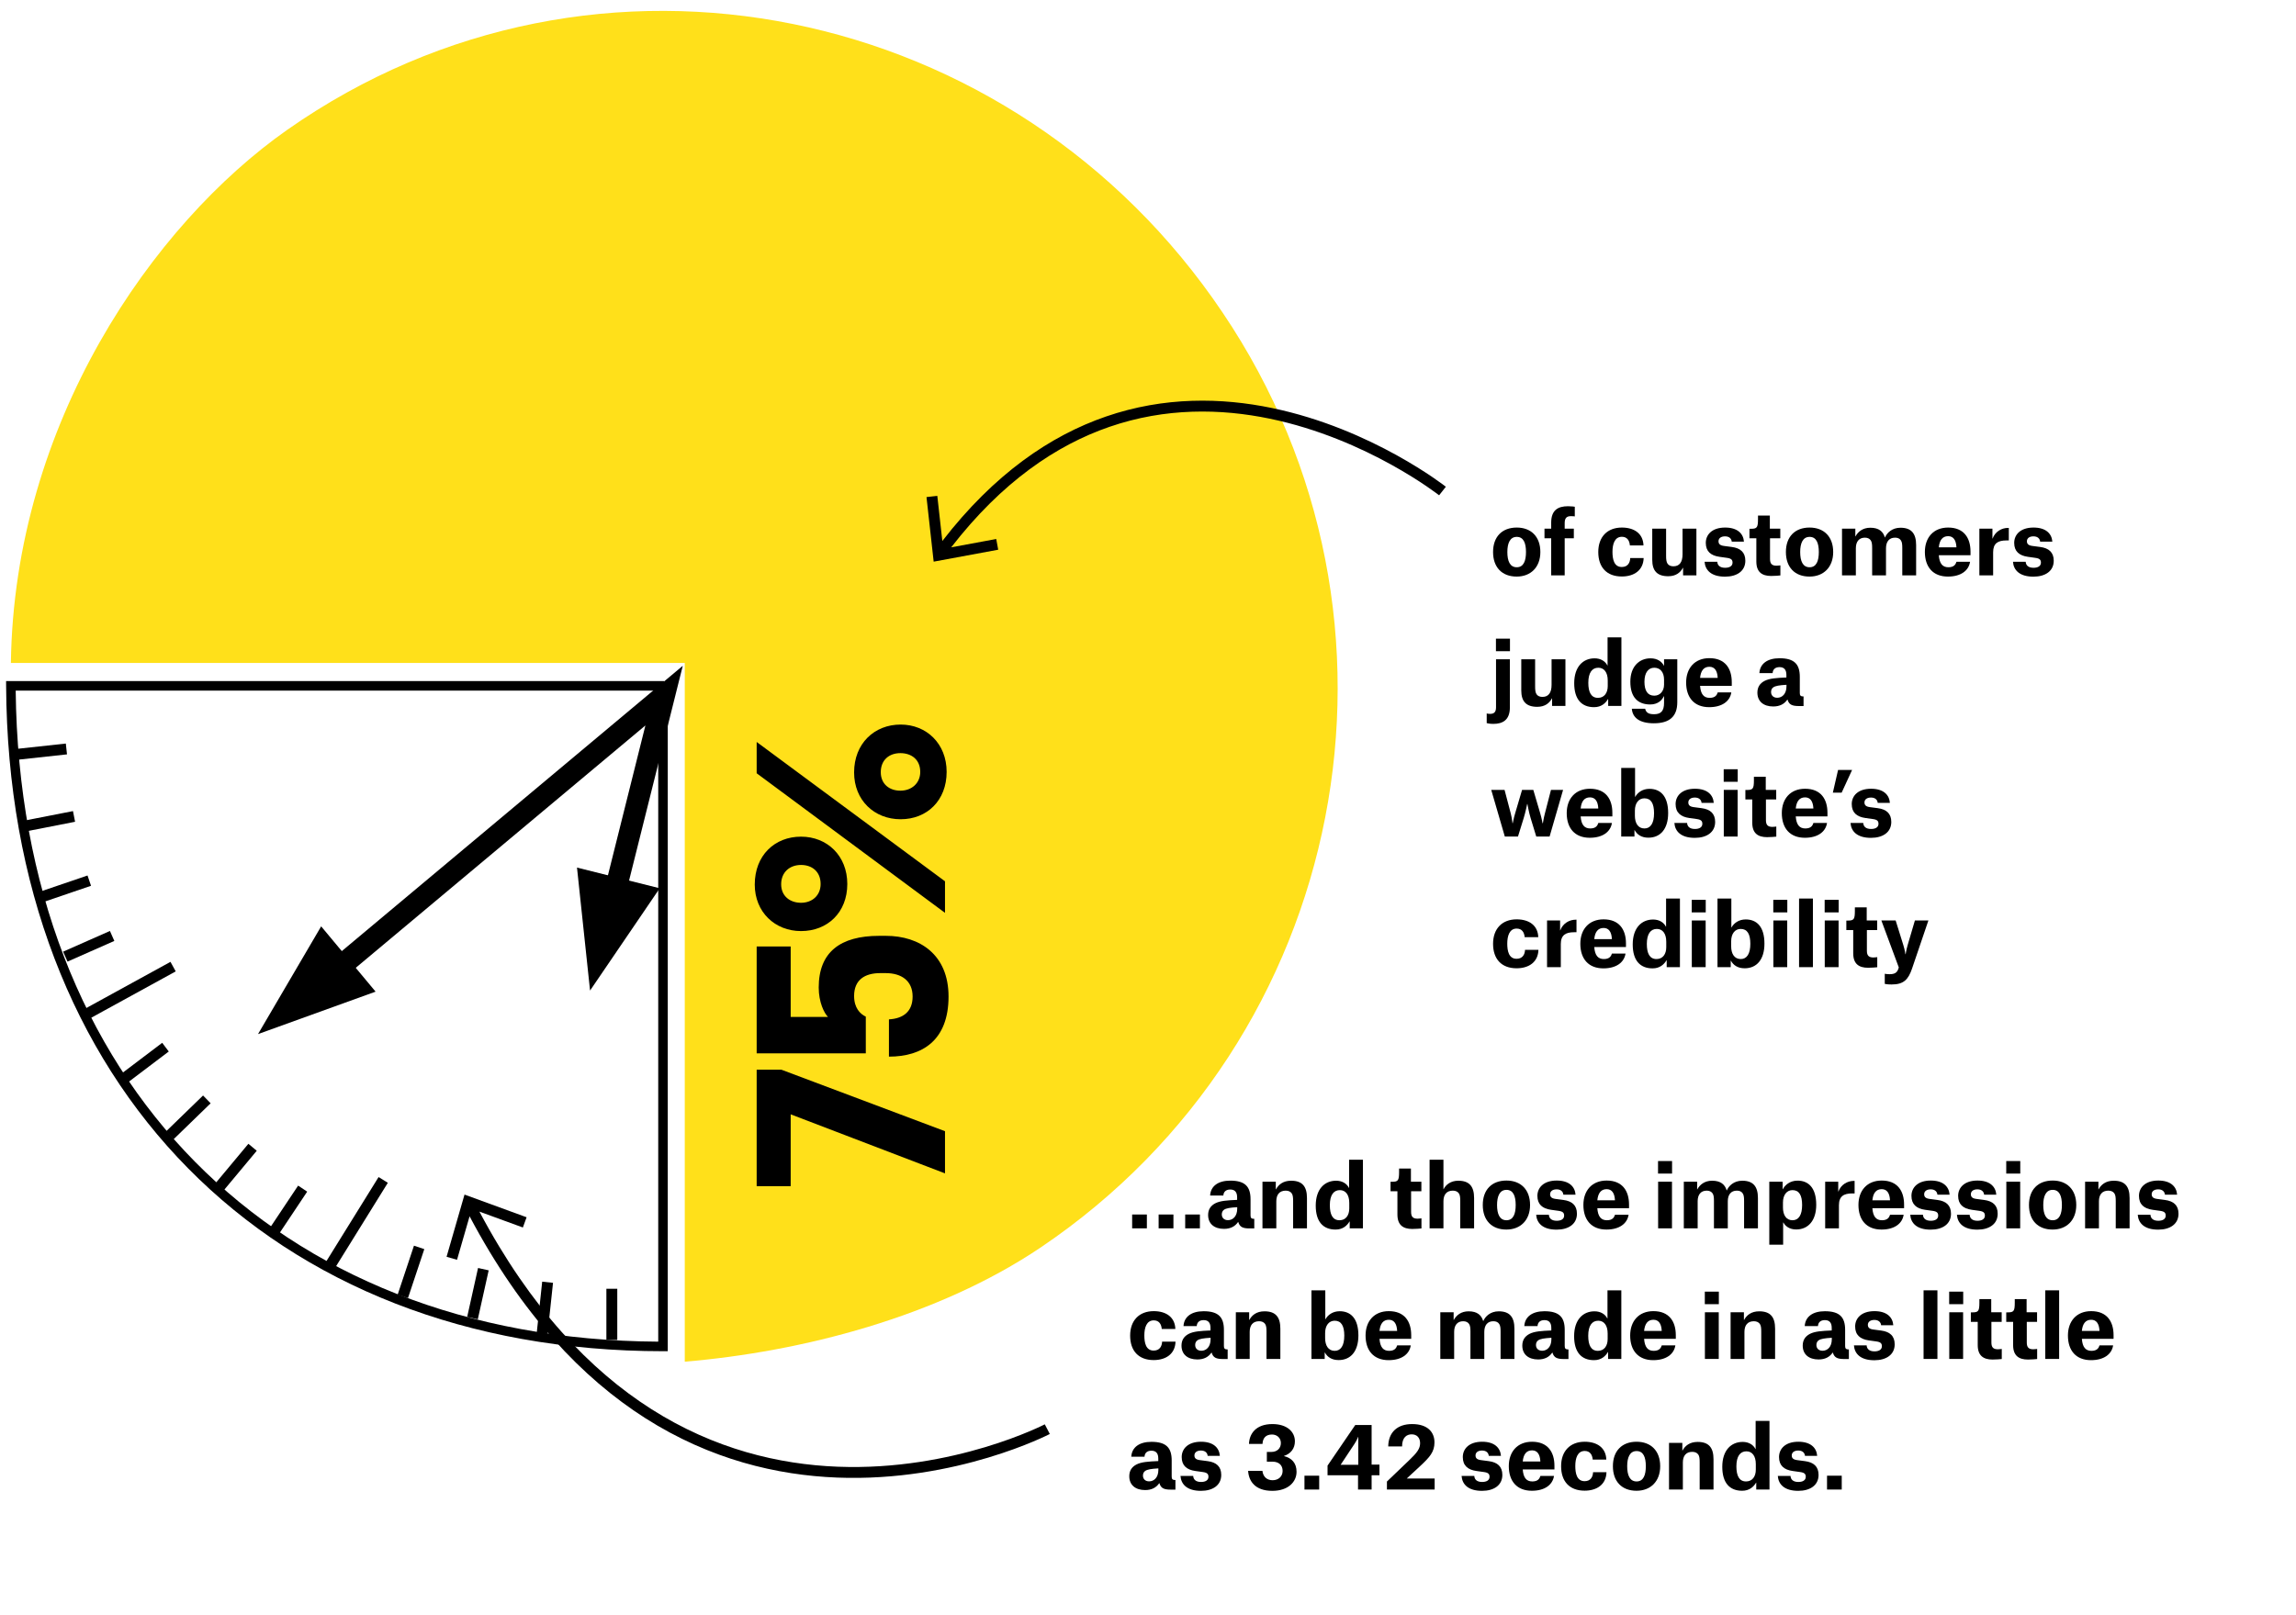 <svg width="469" height="330" viewBox="0 0 469 330" fill="none" xmlns="http://www.w3.org/2000/svg">
<path d="M242.097 250.984H245.103V248.156H242.097V250.984ZM236.671 250.984H239.695V248.156H236.671V250.984ZM231.262 250.984H234.269V248.156H231.262V250.984Z" fill="black"/>
<path d="M250.837 249.312C250.054 249.312 249.574 248.832 249.574 248.138C249.574 247.746 249.716 247.391 250.036 247.177C250.481 246.875 251.228 246.75 252.723 246.661V246.964C252.723 248.547 251.815 249.312 250.837 249.312ZM249.894 244.277C249.929 243.566 250.374 243.05 251.299 243.05C252.26 243.05 252.705 243.601 252.705 244.651V245.167C250.677 245.256 249.236 245.345 248.222 245.878C247.279 246.377 246.781 247.159 246.781 248.262C246.781 250.041 248.026 251.091 250.018 251.091C251.371 251.091 252.296 250.575 252.9 249.686H252.936C253.238 250.735 253.897 251.002 255.267 251.002H256.209V249.045C255.605 249.045 255.445 248.849 255.445 248.333V245.042C255.445 242.498 254.377 241.235 251.299 241.235C248.809 241.235 247.296 242.374 247.19 244.277H249.894Z" fill="black"/>
<path d="M264.144 250.984H266.972V244.793C266.972 242.445 266.03 241.253 263.735 241.253C262.098 241.253 261.155 242.054 260.639 243.014H260.603V241.449H257.882V250.984H260.71V245.469C260.71 244.082 261.368 243.281 262.632 243.281C263.165 243.281 263.592 243.459 263.859 243.833C264.108 244.188 264.144 244.74 264.144 245.416V250.984Z" fill="black"/>
<path d="M275.612 246.928C275.612 248.298 274.918 249.33 273.619 249.33C272.232 249.33 271.645 248.191 271.645 246.252C271.645 244.171 272.427 243.174 273.691 243.174C274.865 243.174 275.612 244.117 275.612 245.79V246.928ZM278.405 236.966H275.576V242.712H275.541C275.096 241.822 274.153 241.253 272.926 241.253C270.559 241.253 268.763 242.979 268.763 246.341C268.763 249.65 270.293 251.233 272.819 251.233C274.313 251.233 275.167 250.415 275.665 249.579H275.701V250.984H278.405V236.966Z" fill="black"/>
<path d="M285.787 238.763V239.492C285.787 241.218 285.574 241.467 284.364 241.467H284.044V243.406H285.449V248.156C285.449 250.308 286.606 251.109 288.474 251.109C289.274 251.109 289.986 251.038 290.359 251.002V248.938C290.359 248.938 289.897 249.009 289.559 249.009C288.598 249.009 288.242 248.583 288.242 247.622V243.406H290.342V241.449H288.207V238.763H285.787Z" fill="black"/>
<path d="M298.283 250.984H301.111V244.793C301.111 242.445 300.168 241.253 297.873 241.253C296.308 241.253 295.312 242.107 294.885 242.979H294.849V236.966H292.02V250.984H294.849V245.469C294.849 244.082 295.507 243.281 296.77 243.281C297.304 243.281 297.731 243.459 297.998 243.833C298.247 244.188 298.283 244.722 298.283 245.398V250.984Z" fill="black"/>
<path d="M307.705 251.233C310.569 251.233 312.544 249.33 312.544 246.216C312.544 243.068 310.64 241.218 307.723 241.218C304.734 241.218 302.884 243.085 302.884 246.216C302.884 249.33 304.698 251.233 307.705 251.233ZM307.723 243.121C309.11 243.121 309.608 244.384 309.608 246.216C309.608 247.978 309.146 249.33 307.723 249.33C306.335 249.33 305.801 248.067 305.801 246.216C305.801 244.455 306.317 243.121 307.723 243.121Z" fill="black"/>
<path d="M321.833 244.1C321.708 242.427 320.481 241.218 317.99 241.218C315.286 241.218 314.041 242.694 314.041 244.349C314.041 246.074 315.055 246.946 316.834 247.195L318.364 247.408C319.253 247.533 319.502 247.818 319.502 248.387C319.502 249.081 318.898 249.436 317.99 249.436C316.869 249.436 316.425 248.885 316.389 248.209H313.792C313.916 249.917 315.126 251.251 317.972 251.251C320.392 251.251 322.118 250.112 322.118 247.995C322.118 246.27 321.104 245.416 319.36 245.185L317.741 244.971C316.923 244.864 316.638 244.544 316.638 244.011C316.638 243.441 317.101 243.014 317.972 243.014C318.844 243.014 319.289 243.495 319.342 244.1H321.833Z" fill="black"/>
<path d="M329.877 245.256H326.283C326.425 243.797 327.03 242.979 328.187 242.979C329.254 242.979 329.788 243.779 329.877 245.131V245.256ZM332.67 248.209H329.894C329.716 248.778 329.361 249.33 328.24 249.33C327.048 249.33 326.407 248.583 326.283 246.875H332.759V246.128C332.759 243.335 331.407 241.218 328.187 241.218C325.18 241.218 323.436 243.281 323.436 246.199C323.436 249.259 325.073 251.233 328.151 251.233C330.731 251.233 332.385 250.059 332.67 248.209Z" fill="black"/>
<path d="M338.685 239.794H341.549V237.233H338.685V239.794ZM338.703 250.984H341.532V241.449H338.703V250.984Z" fill="black"/>
<path d="M343.95 250.984H346.778V245.452C346.778 244.082 347.437 243.281 348.629 243.281C349.144 243.281 349.571 243.459 349.821 243.833C350.07 244.188 350.105 244.722 350.105 245.398V250.984H352.934V245.469C352.934 244.082 353.592 243.281 354.784 243.281C355.3 243.281 355.727 243.441 355.976 243.833C356.225 244.188 356.261 244.722 356.261 245.398V250.984H359.089V244.793C359.089 242.445 358.129 241.253 355.887 241.253C354.144 241.253 353.112 242.338 352.738 243.228H352.703C352.347 242.036 351.493 241.253 349.732 241.253C348.166 241.253 347.205 242.089 346.707 243.014H346.672V241.449H343.95V250.984Z" fill="black"/>
<path d="M364.203 246.732V245.701C364.203 244.117 365.021 243.174 366.142 243.174C367.494 243.174 368.117 244.206 368.117 246.216C368.117 248.262 367.405 249.33 366.16 249.33C364.844 249.33 364.203 248.227 364.203 246.732ZM361.41 254.329H364.239V249.792H364.292C364.683 250.539 365.537 251.215 366.907 251.215C369.38 251.215 370.999 249.365 370.999 246.181C370.999 242.659 369.38 241.235 367.174 241.235C365.626 241.235 364.612 242.143 364.168 242.997H364.132V241.449H361.41V254.329Z" fill="black"/>
<path d="M372.824 250.984H375.635V246.27C375.635 244.438 376.614 243.85 378.339 243.85H378.838V241.289H378.677C377.397 241.289 376.062 242.018 375.529 243.459H375.493V241.449H372.824V250.984Z" fill="black"/>
<path d="M386.062 245.256H382.469C382.611 243.797 383.216 242.979 384.372 242.979C385.44 242.979 385.973 243.779 386.062 245.131V245.256ZM388.855 248.209H386.08C385.902 248.778 385.546 249.33 384.426 249.33C383.234 249.33 382.593 248.583 382.469 246.875H388.944V246.128C388.944 243.335 387.592 241.218 384.372 241.218C381.366 241.218 379.622 243.281 379.622 246.199C379.622 249.259 381.259 251.233 384.337 251.233C386.916 251.233 388.571 250.059 388.855 248.209Z" fill="black"/>
<path d="M398.241 244.1C398.117 242.427 396.889 241.218 394.399 241.218C391.695 241.218 390.449 242.694 390.449 244.349C390.449 246.074 391.463 246.946 393.242 247.195L394.772 247.408C395.662 247.533 395.911 247.818 395.911 248.387C395.911 249.081 395.306 249.436 394.399 249.436C393.278 249.436 392.833 248.885 392.798 248.209H390.2C390.325 249.917 391.534 251.251 394.381 251.251C396.8 251.251 398.526 250.112 398.526 247.995C398.526 246.27 397.512 245.416 395.769 245.185L394.15 244.971C393.331 244.864 393.047 244.544 393.047 244.011C393.047 243.441 393.509 243.014 394.381 243.014C395.253 243.014 395.697 243.495 395.751 244.1H398.241Z" fill="black"/>
<path d="M407.779 244.1C407.655 242.427 406.427 241.218 403.937 241.218C401.233 241.218 399.987 242.694 399.987 244.349C399.987 246.074 401.001 246.946 402.78 247.195L404.31 247.408C405.2 247.533 405.449 247.818 405.449 248.387C405.449 249.081 404.844 249.436 403.937 249.436C402.816 249.436 402.371 248.885 402.336 248.209H399.738C399.863 249.917 401.073 251.251 403.919 251.251C406.338 251.251 408.064 250.112 408.064 247.995C408.064 246.27 407.05 245.416 405.307 245.185L403.688 244.971C402.869 244.864 402.585 244.544 402.585 244.011C402.585 243.441 403.047 243.014 403.919 243.014C404.791 243.014 405.235 243.495 405.289 244.1H407.779Z" fill="black"/>
<path d="M409.812 239.794H412.676V237.233H409.812V239.794ZM409.83 250.984H412.659V241.449H409.83V250.984Z" fill="black"/>
<path d="M419.277 251.233C422.142 251.233 424.116 249.33 424.116 246.216C424.116 243.068 422.213 241.218 419.295 241.218C416.306 241.218 414.456 243.085 414.456 246.216C414.456 249.33 416.271 251.233 419.277 251.233ZM419.295 243.121C420.683 243.121 421.181 244.384 421.181 246.216C421.181 247.978 420.718 249.33 419.295 249.33C417.907 249.33 417.374 248.067 417.374 246.216C417.374 244.455 417.89 243.121 419.295 243.121Z" fill="black"/>
<path d="M432.18 250.984H435.009V244.793C435.009 242.445 434.066 241.253 431.771 241.253C430.134 241.253 429.191 242.054 428.675 243.014H428.64V241.449H425.918V250.984H428.746V245.469C428.746 244.082 429.405 243.281 430.668 243.281C431.201 243.281 431.628 243.459 431.895 243.833C432.144 244.188 432.18 244.74 432.18 245.416V250.984Z" fill="black"/>
<path d="M444.715 244.1C444.591 242.427 443.363 241.218 440.873 241.218C438.169 241.218 436.923 242.694 436.923 244.349C436.923 246.074 437.937 246.946 439.716 247.195L441.246 247.408C442.136 247.533 442.385 247.818 442.385 248.387C442.385 249.081 441.78 249.436 440.873 249.436C439.752 249.436 439.307 248.885 439.272 248.209H436.674C436.799 249.917 438.008 251.251 440.855 251.251C443.274 251.251 445 250.112 445 247.995C445 246.27 443.986 245.416 442.243 245.185L440.624 244.971C439.805 244.864 439.521 244.544 439.521 244.011C439.521 243.441 439.983 243.014 440.855 243.014C441.727 243.014 442.171 243.495 442.225 244.1H444.715Z" fill="black"/>
<path d="M240.087 271.549C240.015 269.147 238.219 267.902 235.674 267.902C232.703 267.902 230.853 269.805 230.853 272.901C230.853 276.014 232.579 277.899 235.657 277.899C238.165 277.899 240.051 276.636 240.122 274.128H237.382C237.347 275.053 236.902 275.96 235.657 275.96C234.056 275.96 233.753 274.342 233.753 272.865C233.753 271.282 234.198 269.787 235.674 269.787C236.742 269.787 237.222 270.535 237.311 271.549H240.087Z" fill="black"/>
<path d="M245.399 275.996C244.616 275.996 244.136 275.516 244.136 274.822C244.136 274.43 244.278 274.075 244.598 273.861C245.043 273.559 245.79 273.434 247.285 273.345V273.648C247.285 275.231 246.377 275.996 245.399 275.996ZM244.456 270.961C244.492 270.25 244.936 269.734 245.861 269.734C246.822 269.734 247.267 270.285 247.267 271.335V271.851C245.239 271.94 243.798 272.029 242.784 272.563C241.841 273.061 241.343 273.843 241.343 274.946C241.343 276.725 242.588 277.775 244.581 277.775C245.933 277.775 246.858 277.259 247.463 276.37H247.498C247.801 277.419 248.459 277.686 249.829 277.686H250.772V275.729C250.167 275.729 250.007 275.533 250.007 275.018V271.726C250.007 269.183 248.939 267.919 245.861 267.919C243.371 267.919 241.859 269.058 241.752 270.961H244.456Z" fill="black"/>
<path d="M258.706 277.668H261.535V271.477C261.535 269.129 260.592 267.937 258.297 267.937C256.66 267.937 255.717 268.738 255.201 269.698H255.166V268.133H252.444V277.668H255.272V272.153C255.272 270.766 255.931 269.965 257.194 269.965C257.727 269.965 258.154 270.143 258.421 270.517C258.67 270.873 258.706 271.424 258.706 272.1V277.668Z" fill="black"/>
<path d="M267.889 277.668H270.593V276.352H270.628C271.126 277.259 272.016 277.899 273.439 277.899C275.894 277.899 277.478 276.121 277.478 272.865C277.478 269.343 275.859 267.919 273.653 267.919C272.229 267.919 271.233 268.684 270.753 269.556H270.717V263.65H267.889V277.668ZM272.639 276.014C271.322 276.014 270.682 274.911 270.682 273.416V272.385C270.682 270.801 271.482 269.859 272.621 269.859C273.973 269.859 274.596 270.89 274.596 272.901C274.596 274.946 273.884 276.014 272.639 276.014Z" fill="black"/>
<path d="M285.383 271.94H281.789C281.932 270.481 282.537 269.663 283.693 269.663C284.76 269.663 285.294 270.463 285.383 271.815V271.94ZM288.176 274.893H285.401C285.223 275.462 284.867 276.014 283.746 276.014C282.554 276.014 281.914 275.267 281.789 273.559H288.265V272.812C288.265 270.019 286.913 267.902 283.693 267.902C280.686 267.902 278.943 269.965 278.943 272.883C278.943 275.943 280.58 277.917 283.657 277.917C286.237 277.917 287.892 276.743 288.176 274.893Z" fill="black"/>
<path d="M294.209 277.668H297.038V272.136C297.038 270.766 297.696 269.965 298.888 269.965C299.404 269.965 299.831 270.143 300.08 270.517C300.329 270.873 300.365 271.406 300.365 272.082V277.668H303.194V272.153C303.194 270.766 303.852 269.965 305.044 269.965C305.56 269.965 305.987 270.125 306.236 270.517C306.485 270.873 306.52 271.406 306.52 272.082V277.668H309.349V271.477C309.349 269.129 308.388 267.937 306.147 267.937C304.403 267.937 303.371 269.022 302.998 269.912H302.962C302.606 268.72 301.753 267.937 299.991 267.937C298.426 267.937 297.465 268.773 296.967 269.698H296.931V268.133H294.209V277.668Z" fill="black"/>
<path d="M315.014 275.996C314.232 275.996 313.751 275.516 313.751 274.822C313.751 274.43 313.894 274.075 314.214 273.861C314.659 273.559 315.406 273.434 316.9 273.345V273.648C316.9 275.231 315.993 275.996 315.014 275.996ZM314.071 270.961C314.107 270.25 314.552 269.734 315.477 269.734C316.438 269.734 316.882 270.285 316.882 271.335V271.851C314.854 271.94 313.413 272.029 312.399 272.563C311.456 273.061 310.958 273.843 310.958 274.946C310.958 276.725 312.203 277.775 314.196 277.775C315.548 277.775 316.473 277.259 317.078 276.37H317.114C317.416 277.419 318.074 277.686 319.444 277.686H320.387V275.729C319.782 275.729 319.622 275.533 319.622 275.018V271.726C319.622 269.183 318.555 267.919 315.477 267.919C312.986 267.919 311.474 269.058 311.367 270.961H314.071Z" fill="black"/>
<path d="M328.392 273.612C328.392 274.982 327.699 276.014 326.4 276.014C325.012 276.014 324.425 274.875 324.425 272.936C324.425 270.855 325.208 269.859 326.471 269.859C327.645 269.859 328.392 270.801 328.392 272.474V273.612ZM331.186 263.65H328.357V269.396H328.321C327.877 268.506 326.934 267.937 325.706 267.937C323.34 267.937 321.543 269.663 321.543 273.025C321.543 276.334 323.073 277.917 325.599 277.917C327.094 277.917 327.948 277.099 328.446 276.263H328.481V277.668H331.186V263.65Z" fill="black"/>
<path d="M339.432 271.94H335.838C335.981 270.481 336.586 269.663 337.742 269.663C338.809 269.663 339.343 270.463 339.432 271.815V271.94ZM342.225 274.893H339.45C339.272 275.462 338.916 276.014 337.795 276.014C336.603 276.014 335.963 275.267 335.838 273.559H342.314V272.812C342.314 270.019 340.962 267.902 337.742 267.902C334.735 267.902 332.992 269.965 332.992 272.883C332.992 275.943 334.629 277.917 337.706 277.917C340.286 277.917 341.94 276.743 342.225 274.893Z" fill="black"/>
<path d="M348.24 266.478H351.105V263.917H348.24V266.478ZM348.258 277.668H351.087V268.133H348.258V277.668Z" fill="black"/>
<path d="M359.767 277.668H362.596V271.477C362.596 269.129 361.653 267.937 359.358 267.937C357.721 267.937 356.778 268.738 356.263 269.698H356.227V268.133H353.505V277.668H356.334V272.153C356.334 270.766 356.992 269.965 358.255 269.965C358.789 269.965 359.216 270.143 359.483 270.517C359.732 270.873 359.767 271.424 359.767 272.1V277.668Z" fill="black"/>
<path d="M372.295 275.996C371.512 275.996 371.032 275.516 371.032 274.822C371.032 274.43 371.174 274.075 371.494 273.861C371.939 273.559 372.686 273.434 374.18 273.345V273.648C374.18 275.231 373.273 275.996 372.295 275.996ZM371.352 270.961C371.387 270.25 371.832 269.734 372.757 269.734C373.718 269.734 374.163 270.285 374.163 271.335V271.851C372.135 271.94 370.694 272.029 369.679 272.563C368.737 273.061 368.238 273.843 368.238 274.946C368.238 276.725 369.484 277.775 371.476 277.775C372.828 277.775 373.753 277.259 374.358 276.37H374.394C374.696 277.419 375.355 277.686 376.724 277.686H377.667V275.729C377.062 275.729 376.902 275.533 376.902 275.018V271.726C376.902 269.183 375.835 267.919 372.757 267.919C370.267 267.919 368.754 269.058 368.648 270.961H371.352Z" fill="black"/>
<path d="M386.74 270.784C386.616 269.111 385.388 267.902 382.897 267.902C380.193 267.902 378.948 269.378 378.948 271.033C378.948 272.758 379.962 273.63 381.741 273.879L383.271 274.092C384.161 274.217 384.41 274.502 384.41 275.071C384.41 275.765 383.805 276.121 382.897 276.121C381.777 276.121 381.332 275.569 381.296 274.893H378.699C378.823 276.601 380.033 277.935 382.88 277.935C385.299 277.935 387.025 276.797 387.025 274.68C387.025 272.954 386.011 272.1 384.267 271.869L382.648 271.655C381.83 271.549 381.545 271.228 381.545 270.695C381.545 270.125 382.008 269.698 382.88 269.698C383.751 269.698 384.196 270.179 384.25 270.784H386.74Z" fill="black"/>
<path d="M392.925 277.668H395.754V263.65H392.925V277.668Z" fill="black"/>
<path d="M398.154 266.478H401.019V263.917H398.154V266.478ZM398.172 277.668H401.001V268.133H398.172V277.668Z" fill="black"/>
<path d="M404.326 265.447V266.176C404.326 267.902 404.113 268.151 402.903 268.151H402.583V270.09H403.988V274.84C403.988 276.992 405.145 277.793 407.013 277.793C407.813 277.793 408.525 277.722 408.898 277.686V275.622C408.898 275.622 408.436 275.694 408.098 275.694C407.137 275.694 406.781 275.267 406.781 274.306V270.09H408.881V268.133H406.746V265.447H404.326Z" fill="black"/>
<path d="M411.554 265.447V266.176C411.554 267.902 411.34 268.151 410.13 268.151H409.81V270.09H411.216V274.84C411.216 276.992 412.372 277.793 414.24 277.793C415.041 277.793 415.752 277.722 416.126 277.686V275.622C416.126 275.622 415.663 275.694 415.325 275.694C414.365 275.694 414.009 275.267 414.009 274.306V270.09H416.108V268.133H413.973V265.447H411.554Z" fill="black"/>
<path d="M417.787 277.668H420.616V263.65H417.787V277.668Z" fill="black"/>
<path d="M428.853 271.94H425.26C425.402 270.481 426.007 269.663 427.163 269.663C428.231 269.663 428.764 270.463 428.853 271.815V271.94ZM431.646 274.893H428.871C428.693 275.462 428.337 276.014 427.216 276.014C426.025 276.014 425.384 275.267 425.26 273.559H431.735V272.812C431.735 270.019 430.383 267.902 427.163 267.902C424.157 267.902 422.413 269.965 422.413 272.883C422.413 275.943 424.05 277.917 427.128 277.917C429.707 277.917 431.362 276.743 431.646 274.893Z" fill="black"/>
<path d="M234.732 302.681C233.949 302.681 233.468 302.201 233.468 301.507C233.468 301.116 233.611 300.76 233.931 300.546C234.376 300.244 235.123 300.119 236.617 300.03V300.333C236.617 301.916 235.71 302.681 234.732 302.681ZM233.789 297.647C233.824 296.935 234.269 296.419 235.194 296.419C236.155 296.419 236.6 296.971 236.6 298.02V298.536C234.571 298.625 233.13 298.714 232.116 299.248C231.173 299.746 230.675 300.529 230.675 301.631C230.675 303.41 231.921 304.46 233.913 304.46C235.265 304.46 236.19 303.944 236.795 303.055H236.831C237.133 304.104 237.791 304.371 239.161 304.371H240.104V302.414C239.499 302.414 239.339 302.219 239.339 301.703V298.412C239.339 295.868 238.272 294.605 235.194 294.605C232.703 294.605 231.191 295.743 231.084 297.647H233.789Z" fill="black"/>
<path d="M249.177 297.469C249.053 295.796 247.825 294.587 245.334 294.587C242.63 294.587 241.385 296.063 241.385 297.718C241.385 299.443 242.399 300.315 244.178 300.564L245.708 300.778C246.597 300.902 246.847 301.187 246.847 301.756C246.847 302.45 246.242 302.806 245.334 302.806C244.214 302.806 243.769 302.254 243.733 301.578H241.136C241.26 303.286 242.47 304.62 245.317 304.62C247.736 304.62 249.462 303.482 249.462 301.365C249.462 299.639 248.448 298.785 246.704 298.554L245.085 298.34C244.267 298.234 243.982 297.913 243.982 297.38C243.982 296.81 244.445 296.383 245.317 296.383C246.188 296.383 246.633 296.864 246.686 297.469H249.177Z" fill="black"/>
<path d="M259.952 298.661C261.215 298.661 261.998 299.372 261.998 300.546C261.998 301.685 261.144 302.45 259.952 302.45C258.885 302.45 258.013 301.827 257.871 300.529H254.953C255.078 302.61 256.341 304.62 259.899 304.62C263.137 304.62 264.845 302.788 264.845 300.724C264.845 298.927 263.831 297.896 262.283 297.522V297.486C263.706 297.024 264.507 295.921 264.507 294.498C264.507 292.559 262.905 290.975 259.917 290.975C256.465 290.975 255.184 293.039 255.131 295.031H257.889C257.942 293.857 258.547 293.11 259.828 293.11C260.788 293.11 261.642 293.751 261.642 294.854C261.642 295.957 260.842 296.668 259.721 296.668H258.778V298.661H259.952Z" fill="black"/>
<path d="M266.461 304.353H269.468V301.525H266.461V304.353Z" fill="black"/>
<path d="M273.844 299.301L276.673 295.031C277.189 294.249 277.42 293.608 277.42 293.608H277.456V299.301H273.844ZM281.779 301.436V299.265H280.178V291.171H276.833L271.176 299.461V301.436H277.402V304.353H280.178V301.436H281.779Z" fill="black"/>
<path d="M286.4 295.547C286.4 293.644 287.397 293.075 288.357 293.075C289.425 293.075 290.083 293.768 290.083 294.889C290.083 295.974 289.46 296.828 287.948 298.269L283.305 302.717V304.353H293.054V302.094H287.379V302.076L290.065 299.586C292.076 297.718 293.018 296.65 293.018 294.711C293.018 292.701 291.702 290.975 288.446 290.975C285.369 290.975 283.607 292.719 283.572 295.547H286.4Z" fill="black"/>
<path d="M306.596 297.469C306.472 295.796 305.244 294.587 302.754 294.587C300.049 294.587 298.804 296.063 298.804 297.718C298.804 299.443 299.818 300.315 301.597 300.564L303.127 300.778C304.017 300.902 304.266 301.187 304.266 301.756C304.266 302.45 303.661 302.806 302.754 302.806C301.633 302.806 301.188 302.254 301.152 301.578H298.555C298.68 303.286 299.889 304.62 302.736 304.62C305.155 304.62 306.881 303.482 306.881 301.365C306.881 299.639 305.867 298.785 304.123 298.554L302.505 298.34C301.686 298.234 301.402 297.913 301.402 297.38C301.402 296.81 301.864 296.383 302.736 296.383C303.608 296.383 304.052 296.864 304.106 297.469H306.596Z" fill="black"/>
<path d="M314.64 298.625H311.046C311.189 297.166 311.794 296.348 312.95 296.348C314.017 296.348 314.551 297.148 314.64 298.5V298.625ZM317.433 301.578H314.658C314.48 302.147 314.124 302.699 313.003 302.699C311.811 302.699 311.171 301.952 311.046 300.244H317.522V299.497C317.522 296.704 316.17 294.587 312.95 294.587C309.943 294.587 308.2 296.65 308.2 299.568C308.2 302.628 309.837 304.602 312.914 304.602C315.494 304.602 317.148 303.428 317.433 301.578Z" fill="black"/>
<path d="M328.118 298.234C328.047 295.832 326.25 294.587 323.706 294.587C320.735 294.587 318.885 296.49 318.885 299.586C318.885 302.699 320.61 304.585 323.688 304.585C326.196 304.585 328.082 303.322 328.153 300.813H325.414C325.378 301.738 324.933 302.646 323.688 302.646C322.087 302.646 321.784 301.027 321.784 299.55C321.784 297.967 322.229 296.472 323.706 296.472C324.773 296.472 325.253 297.22 325.342 298.234H328.118Z" fill="black"/>
<path d="M334.286 304.602C337.15 304.602 339.125 302.699 339.125 299.586C339.125 296.437 337.222 294.587 334.304 294.587C331.315 294.587 329.465 296.455 329.465 299.586C329.465 302.699 331.28 304.602 334.286 304.602ZM334.304 296.49C335.692 296.49 336.19 297.753 336.19 299.586C336.19 301.347 335.727 302.699 334.304 302.699C332.916 302.699 332.383 301.436 332.383 299.586C332.383 297.824 332.899 296.49 334.304 296.49Z" fill="black"/>
<path d="M347.189 304.353H350.017V298.162C350.017 295.814 349.075 294.622 346.78 294.622C345.143 294.622 344.2 295.423 343.684 296.383H343.649V294.818H340.927V304.353H343.755V298.838C343.755 297.451 344.413 296.65 345.677 296.65C346.21 296.65 346.637 296.828 346.904 297.202C347.153 297.558 347.189 298.109 347.189 298.785V304.353Z" fill="black"/>
<path d="M358.657 300.297C358.657 301.667 357.963 302.699 356.664 302.699C355.277 302.699 354.69 301.56 354.69 299.621C354.69 297.54 355.472 296.544 356.736 296.544C357.91 296.544 358.657 297.486 358.657 299.159V300.297ZM361.45 290.335H358.621V296.081H358.586C358.141 295.192 357.198 294.622 355.971 294.622C353.604 294.622 351.808 296.348 351.808 299.71C351.808 303.019 353.338 304.602 355.864 304.602C357.358 304.602 358.212 303.784 358.71 302.948H358.746V304.353H361.45V290.335Z" fill="black"/>
<path d="M371.191 297.469C371.066 295.796 369.839 294.587 367.348 294.587C364.644 294.587 363.399 296.063 363.399 297.718C363.399 299.443 364.413 300.315 366.192 300.564L367.722 300.778C368.611 300.902 368.86 301.187 368.86 301.756C368.86 302.45 368.255 302.806 367.348 302.806C366.227 302.806 365.783 302.254 365.747 301.578H363.15C363.274 303.286 364.484 304.62 367.33 304.62C369.75 304.62 371.476 303.482 371.476 301.365C371.476 299.639 370.461 298.785 368.718 298.554L367.099 298.34C366.281 298.234 365.996 297.913 365.996 297.38C365.996 296.81 366.459 296.383 367.33 296.383C368.202 296.383 368.647 296.864 368.7 297.469H371.191Z" fill="black"/>
<path d="M373.204 304.353H376.21V301.525H373.204V304.353Z" fill="black"/>
<path d="M309.807 117.81C312.672 117.81 314.646 115.906 314.646 112.793C314.646 109.644 312.743 107.794 309.825 107.794C306.836 107.794 304.986 109.662 304.986 112.793C304.986 115.906 306.801 117.81 309.807 117.81ZM309.825 109.698C311.213 109.698 311.711 110.961 311.711 112.793C311.711 114.554 311.248 115.906 309.825 115.906C308.437 115.906 307.904 114.643 307.904 112.793C307.904 111.032 308.42 109.698 309.825 109.698Z" fill="black"/>
<path d="M319.616 109.982H321.484V108.025H319.616V106.887C319.616 105.802 320.061 105.464 320.897 105.464C321.324 105.464 321.627 105.499 321.68 105.517V103.542C321.591 103.524 321.022 103.436 320.293 103.436C318.229 103.436 316.859 104.254 316.859 106.78V108.025H315.489V109.982H316.859V117.561H319.616V109.982Z" fill="black"/>
<path d="M335.71 111.441C335.639 109.039 333.842 107.794 331.298 107.794C328.327 107.794 326.477 109.698 326.477 112.793C326.477 115.906 328.203 117.792 331.28 117.792C333.789 117.792 335.675 116.529 335.746 114.02H333.006C332.971 114.946 332.526 115.853 331.28 115.853C329.679 115.853 329.377 114.234 329.377 112.757C329.377 111.174 329.822 109.68 331.298 109.68C332.366 109.68 332.846 110.427 332.935 111.441H335.71Z" fill="black"/>
<path d="M340.331 108.025H337.502V114.376C337.502 116.618 338.481 117.739 340.776 117.739C342.341 117.739 343.266 116.974 343.764 116.013H343.8V117.561H346.522V108.025H343.693V113.238C343.693 114.857 343.071 115.71 341.825 115.71C341.274 115.71 340.865 115.533 340.616 115.159C340.384 114.803 340.331 114.27 340.331 113.594V108.025Z" fill="black"/>
<path d="M356.233 110.676C356.108 109.004 354.881 107.794 352.39 107.794C349.686 107.794 348.44 109.271 348.44 110.925C348.44 112.651 349.455 113.522 351.234 113.771L352.764 113.985C353.653 114.109 353.902 114.394 353.902 114.963C353.902 115.657 353.297 116.013 352.39 116.013C351.269 116.013 350.824 115.461 350.789 114.785H348.191C348.316 116.493 349.526 117.827 352.372 117.827C354.792 117.827 356.517 116.689 356.517 114.572C356.517 112.846 355.503 111.992 353.76 111.761L352.141 111.548C351.323 111.441 351.038 111.121 351.038 110.587C351.038 110.018 351.5 109.591 352.372 109.591C353.244 109.591 353.689 110.071 353.742 110.676H356.233Z" fill="black"/>
<path d="M359.103 105.339V106.068C359.103 107.794 358.89 108.043 357.68 108.043H357.36V109.982H358.765V114.732C358.765 116.885 359.922 117.685 361.79 117.685C362.59 117.685 363.302 117.614 363.676 117.578V115.515C363.676 115.515 363.213 115.586 362.875 115.586C361.914 115.586 361.559 115.159 361.559 114.198V109.982H363.658V108.025H361.523V105.339H359.103Z" fill="black"/>
<path d="M369.624 117.81C372.488 117.81 374.463 115.906 374.463 112.793C374.463 109.644 372.56 107.794 369.642 107.794C366.653 107.794 364.803 109.662 364.803 112.793C364.803 115.906 366.618 117.81 369.624 117.81ZM369.642 109.698C371.03 109.698 371.528 110.961 371.528 112.793C371.528 114.554 371.065 115.906 369.642 115.906C368.254 115.906 367.721 114.643 367.721 112.793C367.721 111.032 368.236 109.698 369.642 109.698Z" fill="black"/>
<path d="M376.265 117.561H379.093V112.028C379.093 110.658 379.751 109.858 380.943 109.858C381.459 109.858 381.886 110.036 382.135 110.409C382.384 110.765 382.42 111.299 382.42 111.975V117.561H385.249V112.046C385.249 110.658 385.907 109.858 387.099 109.858C387.615 109.858 388.042 110.018 388.291 110.409C388.54 110.765 388.576 111.299 388.576 111.975V117.561H391.404V111.37C391.404 109.022 390.444 107.83 388.202 107.83C386.458 107.83 385.427 108.915 385.053 109.804H385.017C384.662 108.612 383.808 107.83 382.046 107.83C380.481 107.83 379.52 108.666 379.022 109.591H378.986V108.025H376.265V117.561Z" fill="black"/>
<path d="M399.631 111.832H396.038C396.18 110.374 396.785 109.555 397.941 109.555C399.009 109.555 399.542 110.356 399.631 111.708V111.832ZM402.424 114.785H399.649C399.471 115.355 399.115 115.906 397.995 115.906C396.803 115.906 396.162 115.159 396.038 113.451H402.513V112.704C402.513 109.911 401.161 107.794 397.941 107.794C394.935 107.794 393.191 109.858 393.191 112.775C393.191 115.835 394.828 117.81 397.906 117.81C400.485 117.81 402.14 116.636 402.424 114.785Z" fill="black"/>
<path d="M404.323 117.561H407.134V112.846C407.134 111.014 408.112 110.427 409.838 110.427H410.336V107.865H410.176C408.895 107.865 407.561 108.595 407.027 110.036H406.991V108.025H404.323V117.561Z" fill="black"/>
<path d="M419.229 110.676C419.104 109.004 417.877 107.794 415.386 107.794C412.682 107.794 411.437 109.271 411.437 110.925C411.437 112.651 412.451 113.522 414.23 113.771L415.76 113.985C416.649 114.109 416.898 114.394 416.898 114.963C416.898 115.657 416.293 116.013 415.386 116.013C414.265 116.013 413.821 115.461 413.785 114.785H411.188C411.312 116.493 412.522 117.827 415.368 117.827C417.788 117.827 419.513 116.689 419.513 114.572C419.513 112.846 418.499 111.992 416.756 111.761L415.137 111.548C414.319 111.441 414.034 111.121 414.034 110.587C414.034 110.018 414.497 109.591 415.368 109.591C416.24 109.591 416.685 110.071 416.738 110.676H419.229Z" fill="black"/>
<path d="M305.573 133.056H308.438V130.494H305.573V133.056ZM305.022 147.91C306.961 147.91 308.42 147.127 308.42 144.53V134.71H305.591V144.512C305.591 145.473 305.217 145.864 304.381 145.864C304.008 145.864 303.759 145.811 303.688 145.775V147.75C303.776 147.768 304.239 147.91 305.022 147.91Z" fill="black"/>
<path d="M313.576 134.71H310.747V141.061C310.747 143.303 311.726 144.423 314.021 144.423C315.586 144.423 316.511 143.658 317.009 142.698H317.045V144.245H319.767V134.71H316.938V139.922C316.938 141.541 316.316 142.395 315.07 142.395C314.519 142.395 314.11 142.217 313.861 141.844C313.629 141.488 313.576 140.954 313.576 140.278V134.71Z" fill="black"/>
<path d="M328.41 140.189C328.41 141.559 327.716 142.591 326.418 142.591C325.03 142.591 324.443 141.452 324.443 139.513C324.443 137.432 325.226 136.436 326.489 136.436C327.663 136.436 328.41 137.379 328.41 139.051V140.189ZM331.203 130.227H328.375V135.973H328.339C327.894 135.084 326.951 134.514 325.724 134.514C323.358 134.514 321.561 136.24 321.561 139.602C321.561 142.911 323.091 144.494 325.617 144.494C327.112 144.494 327.965 143.676 328.464 142.84H328.499V144.245H331.203V130.227Z" fill="black"/>
<path d="M339.912 139.905C339.912 141.186 339.112 142.146 337.92 142.146C336.55 142.146 335.909 141.114 335.909 139.3C335.909 137.379 336.746 136.436 337.92 136.436C339.112 136.436 339.912 137.325 339.912 138.873V139.905ZM337.831 147.786C341.069 147.786 342.616 146.362 342.616 143.48V134.71H339.912V136.009H339.877C339.485 135.244 338.614 134.514 337.155 134.514C334.842 134.514 333.027 136.187 333.027 139.3C333.027 142.502 334.593 143.943 337.084 143.943C338.685 143.943 339.521 143.036 339.859 142.271H339.912V143.623C339.912 145.313 339.254 145.935 337.866 145.935C336.639 145.935 336.23 145.526 336.052 144.815H333.33C333.472 146.611 334.86 147.786 337.831 147.786Z" fill="black"/>
<path d="M350.864 138.517H347.27C347.413 137.058 348.018 136.24 349.174 136.24C350.241 136.24 350.775 137.041 350.864 138.393V138.517ZM353.657 141.47H350.882C350.704 142.039 350.348 142.591 349.227 142.591C348.035 142.591 347.395 141.844 347.27 140.136H353.746V139.389C353.746 136.596 352.394 134.479 349.174 134.479C346.167 134.479 344.424 136.542 344.424 139.46C344.424 142.52 346.061 144.494 349.138 144.494C351.718 144.494 353.373 143.32 353.657 141.47Z" fill="black"/>
<path d="M363.035 142.573C362.252 142.573 361.772 142.093 361.772 141.399C361.772 141.008 361.914 140.652 362.234 140.438C362.679 140.136 363.426 140.011 364.921 139.922V140.225C364.921 141.808 364.013 142.573 363.035 142.573ZM362.092 137.539C362.128 136.827 362.572 136.311 363.498 136.311C364.458 136.311 364.903 136.863 364.903 137.912V138.428C362.875 138.517 361.434 138.606 360.42 139.14C359.477 139.638 358.979 140.421 358.979 141.524C358.979 143.303 360.224 144.352 362.217 144.352C363.569 144.352 364.494 143.836 365.099 142.947H365.134C365.437 143.996 366.095 144.263 367.465 144.263H368.408V142.306C367.803 142.306 367.643 142.111 367.643 141.595V138.304C367.643 135.76 366.575 134.497 363.498 134.497C361.007 134.497 359.495 135.635 359.388 137.539H362.092Z" fill="black"/>
<path d="M307.388 170.929H310.074L311.248 167.14C311.604 166.002 311.96 164.258 311.96 164.258H311.995C311.995 164.258 312.298 165.984 312.654 167.14L313.81 170.929H316.532L319.289 161.394H316.817L315.571 166.215C315.322 167.158 315.162 168.208 315.162 168.208H315.091C315.091 168.208 314.913 167.176 314.628 166.215L313.205 161.394H310.91L309.487 166.215C309.202 167.158 309.007 168.208 309.007 168.208H308.953C308.953 168.208 308.846 167.176 308.597 166.197L307.334 161.394H304.612L307.388 170.929Z" fill="black"/>
<path d="M326.471 165.201H322.878C323.02 163.742 323.625 162.924 324.781 162.924C325.849 162.924 326.382 163.725 326.471 165.077V165.201ZM329.265 168.154H326.489C326.311 168.724 325.956 169.275 324.835 169.275C323.643 169.275 323.002 168.528 322.878 166.82H329.354V166.073C329.354 163.28 328.001 161.163 324.781 161.163C321.775 161.163 320.031 163.227 320.031 166.144C320.031 169.204 321.668 171.179 324.746 171.179C327.325 171.179 328.98 170.004 329.265 168.154Z" fill="black"/>
<path d="M331.163 170.929H333.867V169.613H333.903C334.401 170.52 335.29 171.161 336.713 171.161C339.169 171.161 340.752 169.382 340.752 166.126C340.752 162.604 339.133 161.181 336.927 161.181C335.504 161.181 334.507 161.946 334.027 162.817H333.992V156.911H331.163V170.929ZM335.913 169.275C334.596 169.275 333.956 168.172 333.956 166.678V165.646C333.956 164.063 334.757 163.12 335.895 163.12C337.247 163.12 337.87 164.152 337.87 166.162C337.87 168.208 337.158 169.275 335.913 169.275Z" fill="black"/>
<path d="M350.065 164.045C349.94 162.373 348.713 161.163 346.222 161.163C343.518 161.163 342.273 162.639 342.273 164.294C342.273 166.019 343.287 166.891 345.066 167.14L346.596 167.354C347.485 167.478 347.734 167.763 347.734 168.332C347.734 169.026 347.129 169.382 346.222 169.382C345.101 169.382 344.657 168.83 344.621 168.154H342.024C342.148 169.862 343.358 171.196 346.204 171.196C348.624 171.196 350.35 170.058 350.35 167.941C350.35 166.215 349.335 165.361 347.592 165.13L345.973 164.917C345.155 164.81 344.87 164.49 344.87 163.956C344.87 163.387 345.333 162.96 346.204 162.96C347.076 162.96 347.521 163.44 347.574 164.045H350.065Z" fill="black"/>
<path d="M352.097 159.74H354.962V157.178H352.097V159.74ZM352.115 170.929H354.944V161.394H352.115V170.929Z" fill="black"/>
<path d="M358.269 158.708V159.437C358.269 161.163 358.056 161.412 356.846 161.412H356.526V163.351H357.931V168.101C357.931 170.253 359.088 171.054 360.956 171.054C361.756 171.054 362.468 170.983 362.841 170.947V168.884C362.841 168.884 362.379 168.955 362.041 168.955C361.08 168.955 360.724 168.528 360.724 167.567V163.351H362.824V161.394H360.689V158.708H358.269Z" fill="black"/>
<path d="M370.409 165.201H366.815C366.958 163.742 367.562 162.924 368.719 162.924C369.786 162.924 370.32 163.725 370.409 165.077V165.201ZM373.202 168.154H370.427C370.249 168.724 369.893 169.275 368.772 169.275C367.58 169.275 366.94 168.528 366.815 166.82H373.291V166.073C373.291 163.28 371.939 161.163 368.719 161.163C365.712 161.163 363.969 163.227 363.969 166.144C363.969 169.204 365.606 171.179 368.683 171.179C371.263 171.179 372.917 170.004 373.202 168.154Z" fill="black"/>
<path d="M374.393 161.963H376.19L378.325 157.32H375.46L374.393 161.963Z" fill="black"/>
<path d="M386.045 164.045C385.921 162.373 384.693 161.163 382.203 161.163C379.498 161.163 378.253 162.639 378.253 164.294C378.253 166.019 379.267 166.891 381.046 167.14L382.576 167.354C383.466 167.478 383.715 167.763 383.715 168.332C383.715 169.026 383.11 169.382 382.203 169.382C381.082 169.382 380.637 168.83 380.601 168.154H378.004C378.129 169.862 379.338 171.196 382.185 171.196C384.604 171.196 386.33 170.058 386.33 167.941C386.33 166.215 385.316 165.361 383.572 165.13L381.954 164.917C381.135 164.81 380.851 164.49 380.851 163.956C380.851 163.387 381.313 162.96 382.185 162.96C383.057 162.96 383.501 163.44 383.555 164.045H386.045Z" fill="black"/>
<path d="M314.219 191.495C314.148 189.093 312.351 187.848 309.807 187.848C306.836 187.848 304.986 189.751 304.986 192.847C304.986 195.96 306.712 197.846 309.789 197.846C312.298 197.846 314.184 196.583 314.255 194.074H311.515C311.48 194.999 311.035 195.907 309.789 195.907C308.188 195.907 307.886 194.288 307.886 192.811C307.886 191.228 308.331 189.734 309.807 189.734C310.875 189.734 311.355 190.481 311.444 191.495H314.219Z" fill="black"/>
<path d="M316.013 197.615H318.824V192.9C318.824 191.068 319.803 190.481 321.528 190.481H322.027V187.919H321.866C320.585 187.919 319.251 188.648 318.718 190.089H318.682V188.079H316.013V197.615Z" fill="black"/>
<path d="M329.251 191.886H325.658C325.8 190.427 326.405 189.609 327.561 189.609C328.629 189.609 329.162 190.41 329.251 191.762V191.886ZM332.044 194.839H329.269C329.091 195.409 328.735 195.96 327.615 195.96C326.423 195.96 325.782 195.213 325.658 193.505H332.133V192.758C332.133 189.965 330.781 187.848 327.561 187.848C324.555 187.848 322.811 189.912 322.811 192.829C322.811 195.889 324.448 197.864 327.526 197.864C330.105 197.864 331.76 196.689 332.044 194.839Z" fill="black"/>
<path d="M340.363 193.558C340.363 194.928 339.669 195.96 338.37 195.96C336.983 195.96 336.396 194.822 336.396 192.882C336.396 190.801 337.179 189.805 338.442 189.805C339.616 189.805 340.363 190.748 340.363 192.42V193.558ZM343.156 183.596H340.327V189.342H340.292C339.847 188.453 338.904 187.884 337.677 187.884C335.311 187.884 333.514 189.609 333.514 192.971C333.514 196.28 335.044 197.864 337.57 197.864C339.064 197.864 339.918 197.045 340.416 196.209H340.452V197.615H343.156V183.596Z" fill="black"/>
<path d="M345.565 186.425H348.429V183.863H345.565V186.425ZM345.583 197.615H348.412V188.079H345.583V197.615Z" fill="black"/>
<path d="M350.83 197.615H353.534V196.298H353.569C354.068 197.205 354.957 197.846 356.38 197.846C358.835 197.846 360.419 196.067 360.419 192.811C360.419 189.289 358.8 187.866 356.594 187.866C355.171 187.866 354.174 188.631 353.694 189.502H353.658V183.596H350.83V197.615ZM355.58 195.96C354.263 195.96 353.623 194.857 353.623 193.363V192.331C353.623 190.748 354.423 189.805 355.562 189.805C356.914 189.805 357.537 190.837 357.537 192.847C357.537 194.893 356.825 195.96 355.58 195.96Z" fill="black"/>
<path d="M362.226 186.425H365.091V183.863H362.226V186.425ZM362.244 197.615H365.073V188.079H362.244V197.615Z" fill="black"/>
<path d="M367.491 197.615H370.32V183.596H367.491V197.615Z" fill="black"/>
<path d="M372.72 186.425H375.584V183.863H372.72V186.425ZM372.738 197.615H375.566V188.079H372.738V197.615Z" fill="black"/>
<path d="M378.892 185.393V186.122C378.892 187.848 378.678 188.097 377.469 188.097H377.148V190.036H378.554V194.786C378.554 196.939 379.71 197.739 381.578 197.739C382.379 197.739 383.09 197.668 383.464 197.632V195.569C383.464 195.569 383.001 195.64 382.663 195.64C381.703 195.64 381.347 195.213 381.347 194.252V190.036H383.446V188.079H381.311V185.393H378.892Z" fill="black"/>
<path d="M387.863 197.668L387.791 197.899C387.525 198.753 387.026 199.055 385.959 199.055C385.55 199.055 385.158 199.002 384.998 198.967V201.03C385.052 201.048 385.479 201.155 386.404 201.155C388.877 201.155 389.802 200.141 390.567 197.917L393.911 188.079H391.154L389.677 193.096C389.375 194.128 389.268 194.964 389.268 194.964H389.215C389.215 194.964 389.108 194.128 388.788 193.096L387.222 188.079H384.304L387.863 197.668Z" fill="black"/>
<path d="M212.595 254.879C275.529 212.405 292.208 126.792 249.733 63.861C207.258 0.707 121.864 -17.75 58.708 26.503C31.133 45.849 2.891 86.543 2.224 135.465H139.877V278.228C163.672 276.226 191.469 269.11 212.595 254.879Z" fill="#FFE01A"/>
<path d="M159.622 218.57H154.563V242.364H161.512V227.688L193.034 239.751V231.134L159.622 218.57Z" fill="black"/>
<path d="M181.582 215.9C188.42 215.9 193.757 212.565 193.757 203.614C193.757 195.053 187.864 191.217 180.97 191.217H179.58C171.63 191.217 167.238 194.553 167.238 201.78C167.238 204.782 168.35 207.005 169.128 207.784H161.512V193.385H154.563V215.233H176.856V207.728C175.689 207.172 174.466 205.949 174.466 203.503C174.466 200.223 176.634 198.833 179.803 198.833H180.915C184.139 198.833 186.418 200.39 186.418 203.614C186.418 206.727 184.473 208.117 181.582 208.284V215.9Z" fill="black"/>
<path d="M183.917 161.557C181.693 161.557 179.914 160.223 179.914 157.777C179.914 155.331 181.582 153.885 183.917 153.885C186.141 153.885 187.975 155.164 187.975 157.721C187.975 160.056 186.196 161.557 183.917 161.557ZM183.972 167.394C189.365 167.394 193.368 163.559 193.368 157.721C193.368 151.94 189.254 148.048 183.972 148.048C178.58 148.048 174.466 151.94 174.466 157.833C174.466 163.503 178.58 167.394 183.972 167.394ZM154.563 151.606V157.999L193.034 186.518V180.07L154.563 151.606ZM163.625 184.462C161.401 184.462 159.566 183.127 159.566 180.681C159.566 178.235 161.29 176.734 163.625 176.734C165.848 176.734 167.627 178.068 167.627 180.626C167.627 182.961 165.904 184.462 163.625 184.462ZM163.625 190.243C169.017 190.243 173.076 186.463 173.076 180.626C173.076 174.844 168.962 170.952 163.625 170.952C158.232 170.952 154.173 174.788 154.173 180.737C154.173 186.352 158.287 190.243 163.625 190.243Z" fill="black"/>
<path fill-rule="evenodd" clip-rule="evenodd" d="M295.342 99.456C295.342 99.456 295.343 99.457 294.654 100.33L293.965 101.203L293.958 101.197L293.929 101.174C293.914 101.163 293.895 101.148 293.871 101.13C293.853 101.116 293.832 101.1 293.808 101.081C293.7 100.998 293.536 100.875 293.319 100.715C292.885 100.395 292.24 99.931 291.401 99.359C289.722 98.216 287.27 96.644 284.189 94.941C278.023 91.533 269.366 87.616 259.376 85.547C249.39 83.479 238.099 83.261 226.624 87.215C215.758 90.96 204.653 98.47 194.299 111.836L203.498 110.133L203.903 112.319L190.719 114.761L189.253 101.565L191.463 101.319L192.488 110.543C203.091 96.833 214.559 89.021 225.899 85.113C237.837 80.999 249.548 81.24 259.827 83.369C270.101 85.497 278.971 89.516 285.265 92.995C288.414 94.736 290.926 96.345 292.653 97.521C293.517 98.11 294.185 98.59 294.639 98.925C294.866 99.093 295.04 99.224 295.158 99.314C295.217 99.359 295.262 99.394 295.293 99.418L295.329 99.446L295.342 99.456ZM94.886 244.085L107.569 248.72L106.806 250.808L97.928 247.565C108.405 267.308 120.591 279.982 133.001 287.887C145.933 296.125 159.168 299.221 171.082 299.687C183.004 300.154 193.601 297.986 201.223 295.696C205.032 294.552 208.091 293.379 210.194 292.495C211.245 292.053 212.057 291.683 212.603 291.425C212.876 291.296 213.083 291.196 213.219 291.128C213.288 291.094 213.339 291.068 213.372 291.051L213.408 291.033L213.416 291.028C213.416 291.028 213.418 291.028 213.93 292.015C214.442 293.001 214.441 293.002 214.441 293.002L214.437 293.004L214.424 293.011L214.379 293.034C214.358 293.044 214.332 293.058 214.301 293.073C214.274 293.087 214.243 293.102 214.208 293.12C214.059 293.194 213.839 293.301 213.553 293.436C212.98 293.707 212.139 294.09 211.056 294.545C208.891 295.455 205.757 296.656 201.863 297.826C194.078 300.164 183.229 302.388 170.995 301.909C158.753 301.43 145.122 298.245 131.806 289.763C119.01 281.611 106.56 268.604 95.92 248.524L93.356 257.41L91.22 256.794L94.886 244.085Z" fill="black"/>
<path fill-rule="evenodd" clip-rule="evenodd" d="M1.244 139.16H135.652V140.134H136.404V276.088H135.43C95.398 276.088 61.946 262.553 38.446 238.745C14.947 214.939 1.473 180.937 1.25 140.139L1.244 139.16ZM134.456 141.108H3.206C3.635 181.039 16.929 214.174 39.832 237.377C62.731 260.575 95.309 273.92 134.456 274.137V141.108Z" fill="black"/>
<path fill-rule="evenodd" clip-rule="evenodd" d="M35.893 198.481L17.658 208.488L16.588 206.538L34.823 196.532L35.893 198.481Z" fill="black"/>
<path fill-rule="evenodd" clip-rule="evenodd" d="M79.223 241.677L68.326 259.245L66.436 258.073L77.333 240.505L79.223 241.677Z" fill="black"/>
<path fill-rule="evenodd" clip-rule="evenodd" d="M3.216 153.039L13.445 151.927L13.685 154.138L3.456 155.25L3.216 153.039Z" fill="black"/>
<path fill-rule="evenodd" clip-rule="evenodd" d="M24.903 219.302L33.131 213.076L34.473 214.849L26.245 221.075L24.903 219.302Z" fill="black"/>
<path fill-rule="evenodd" clip-rule="evenodd" d="M81.226 264.534L84.561 254.527L86.671 255.23L83.335 265.237L81.226 264.534Z" fill="black"/>
<path fill-rule="evenodd" clip-rule="evenodd" d="M4.679 167.729L14.908 165.728L15.335 167.91L5.106 169.912L4.679 167.729Z" fill="black"/>
<path fill-rule="evenodd" clip-rule="evenodd" d="M33.917 231.176L41.478 223.838L43.027 225.434L35.466 232.772L33.917 231.176Z" fill="black"/>
<path fill-rule="evenodd" clip-rule="evenodd" d="M95.427 269.091L97.651 259.084L99.822 259.567L97.598 269.574L95.427 269.091Z" fill="black"/>
<path fill-rule="evenodd" clip-rule="evenodd" d="M8.092 182.222L17.877 178.886L18.594 180.991L8.809 184.327L8.092 182.222Z" fill="black"/>
<path fill-rule="evenodd" clip-rule="evenodd" d="M44.066 241.714L50.738 233.708L52.446 235.132L45.775 243.137L44.066 241.714Z" fill="black"/>
<path fill-rule="evenodd" clip-rule="evenodd" d="M109.64 272.329L110.752 261.877L112.963 262.113L111.851 272.564L109.64 272.329Z" fill="black"/>
<path fill-rule="evenodd" clip-rule="evenodd" d="M12.893 194.448L22.456 190.223L23.354 192.257L13.792 196.482L12.893 194.448Z" fill="black"/>
<path fill-rule="evenodd" clip-rule="evenodd" d="M55.114 250.926L60.896 242.254L62.747 243.487L56.965 252.16L55.114 250.926Z" fill="black"/>
<path fill-rule="evenodd" clip-rule="evenodd" d="M123.866 273.78V263.329H126.09V273.78H123.866Z" fill="black"/>
<path fill-rule="evenodd" clip-rule="evenodd" d="M139.467 136.042L126.468 188.039L122.153 186.96L131.836 148.229L66.14 203.214L63.285 199.804L139.467 136.042Z" fill="black"/>
<path d="M120.53 202.399L134.762 181.496L117.862 177.271L120.53 202.399Z" fill="black"/>
<path d="M52.704 211.294L76.721 202.621L65.602 189.279L52.704 211.294Z" fill="black"/>
</svg>
